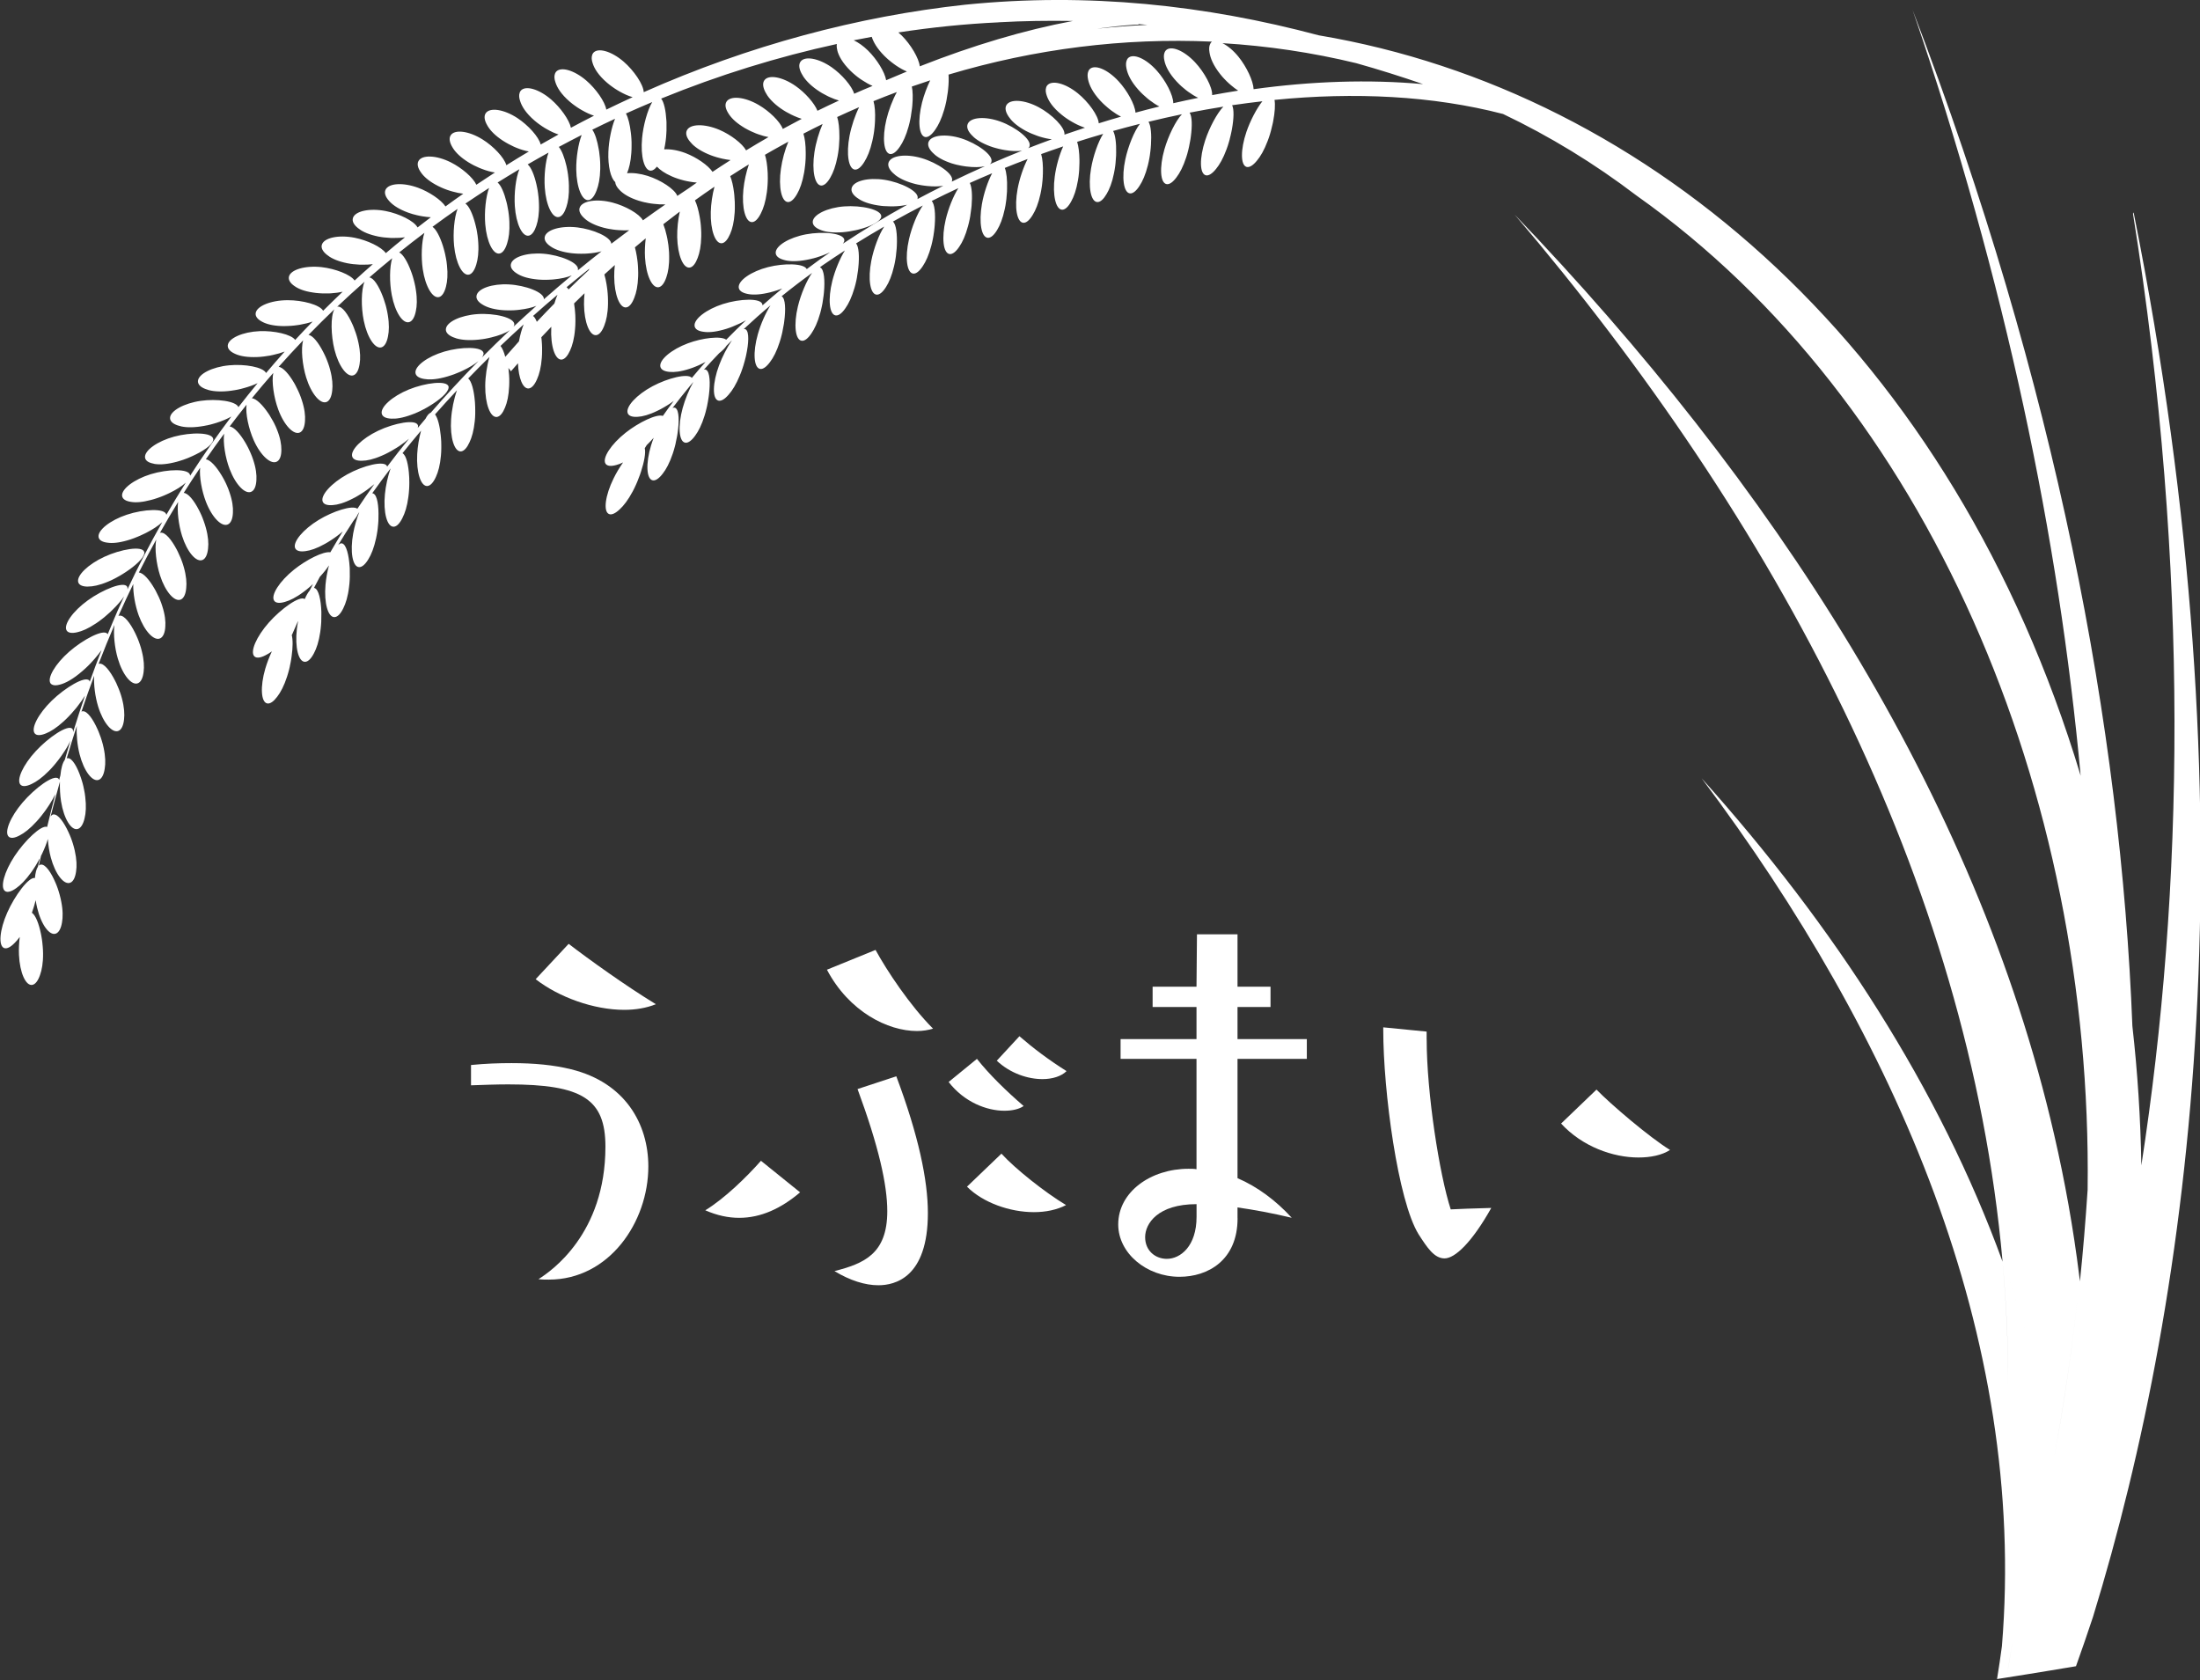 <?xml version="1.0" encoding="UTF-8"?><svg id="_レイヤー_2" xmlns="http://www.w3.org/2000/svg" viewBox="0 0 429.15 327.74"><rect x="0" y="0" width="429.15" height="327.74" fill="#333333" stroke="none"/><defs><style>.cls-1{fill:#fff;}</style></defs><g id="_レイヤー_1-2"><g><g><path class="cls-1" d="M164.67,40.26c-3.29,.25-6.04,1.59-6.13,2.98-.04,.65,.5,1.19,1.41,1.56,.81,.36,2.02,.6,3.74,.53,.21,0,.43-.02,.65-.03,.22-.02,.45-.04,.68-.07,.19-.02,.38-.05,.57-.08,.01,0,.02,0,.03,0,.44-.07,.87-.15,1.27-.24,.06-.01,.12-.03,.18-.04,.11-.03,.23-.05,.34-.08,2.18-.54,4.11-1.42,4.44-2.32,.03-.07,.06-.13,.06-.18,0,0,0-.02,0-.03,0,0,0,0,0-.01,.09-1.39-3.93-2.24-7.23-1.99Z"/><path class="cls-1" d="M87.53,75.45s-.01-.01-.02-.02c0,0,0,0,0-.01-.3-1.3-4.55-.75-7.77,.56-3.21,1.31-5.57,3.43-5.27,4.72,.14,.6,.83,.92,1.85,.96,.91,.06,2.18-.12,3.87-.74,.21-.08,.42-.16,.64-.24,.22-.09,.44-.18,.66-.28,.18-.08,.36-.17,.54-.25,.01,0,.02-.01,.03-.02,.42-.2,.82-.42,1.2-.63,.05-.03,.1-.06,.15-.09,.11-.06,.22-.13,.32-.19,2.02-1.21,3.69-2.64,3.77-3.57,.01-.07,.02-.13,0-.19Z"/><path class="cls-1" d="M17.16,114.41c.92,.01,2.19-.23,3.86-.93,.21-.09,.42-.18,.63-.27,.21-.1,.43-.21,.65-.32,.18-.09,.36-.19,.53-.28,.01,0,.02-.01,.03-.02,.41-.22,.81-.45,1.18-.69,.06-.04,.11-.07,.17-.11,.1-.06,.2-.13,.3-.19,1.98-1.3,3.6-2.81,3.64-3.73,.01-.07,.01-.13,0-.18,0,0-.01-.01-.02-.02,0,0,0,0,0-.01-.36-1.27-4.61-.52-7.78,.95-3.17,1.46-5.45,3.68-5.09,4.95,.17,.59,.88,.87,1.9,.86Z"/><path class="cls-1" d="M29.98,90.46c.88,.18,2.14,.17,3.86-.23,.21-.05,.43-.1,.65-.16,.22-.06,.45-.13,.67-.2,.19-.06,.37-.12,.56-.18,.01,0,.02,0,.03-.01,.43-.15,.85-.31,1.24-.48,.06-.03,.12-.05,.18-.08,.11-.05,.22-.09,.32-.14,2.11-.95,3.91-2.17,4.09-3.1,.02-.07,.03-.13,.03-.19,0,0-.01-.02-.01-.03,0,0,0,0,0-.01-.14-1.35-4.35-1.37-7.63-.48-3.28,.89-5.82,2.71-5.68,4.06,.07,.63,.71,1.04,1.69,1.21Z"/><path class="cls-1" d="M416.08,41.67c11.12,69.7,9.92,132.16,1.63,185.65-.15-9.1-.73-18.18-1.75-27.18-2.25-57.97-14.8-124.96-42.88-198.22,18.24,53.15,28.56,103.3,32.79,149.39C380.99,68.72,321.97,17.78,257.25,6.89,235.11,.99,212.24-1.51,188.25,.92c-20.79,2.25-42.18,7.94-62.68,17.06-.06-1.52-1.93-4.24-3.92-5.96-2.39-2.06-5.06-2.81-5.95-1.67,0,.01,0,.03-.02,.04,0,0,0,0,0,0-.07,.09-.13,.21-.17,.35-.15,.43-.11,.98,.1,1.59,.32,1.03,1.12,2.36,2.81,3.81,.16,.14,.33,.28,.5,.41,.14,.11,.28,.22,.43,.32,.01,0,.02,.01,.03,.02,.34,.25,.67,.47,1,.67,.05,.03,.1,.06,.15,.09,.09,.05,.18,.11,.27,.16,.91,.52,1.82,.93,2.61,1.14-1.72,.79-3.43,1.6-5.14,2.43-.26-1.56-2.02-4.05-3.89-5.66-2.39-2.06-5.06-2.81-5.95-1.67,0,.01,0,.03-.02,.04,0,0,0,0,0,0-.07,.09-.13,.21-.17,.35-.15,.43-.11,.98,.1,1.59,.32,1.03,1.12,2.36,2.81,3.81,.16,.14,.33,.28,.5,.41,.14,.11,.28,.22,.43,.32,.01,0,.02,.01,.03,.02,.34,.25,.67,.47,1,.67,.05,.03,.1,.06,.16,.09,.09,.05,.18,.11,.27,.16,.81,.46,1.61,.83,2.33,1.06-1.51,.76-3,1.55-4.5,2.35-.34-1.57-2.06-3.96-3.87-5.52-2.39-2.06-5.06-2.81-5.95-1.67,0,.01,0,.03-.02,.04,0,0,0,0,0,0-.07,.09-.13,.21-.17,.35-.15,.43-.11,.98,.1,1.59,.32,1.03,1.12,2.36,2.81,3.81,.16,.14,.33,.28,.5,.41,.14,.11,.28,.22,.43,.32,.01,0,.02,.01,.03,.02,.34,.25,.67,.47,1,.67,.05,.03,.1,.06,.15,.09,.09,.05,.19,.11,.28,.16,.79,.46,1.58,.82,2.29,1.04-1.16,.64-2.32,1.3-3.48,1.96-.36-1.49-2.45-3.79-4.56-5.17-2.63-1.72-5.4-2.13-6.18-.91-.36,.57-.23,1.38,.28,2.27,.43,.81,1.23,1.75,2.57,2.71,.17,.12,.34,.24,.51,.35,.18,.12,.36,.23,.55,.34,.16,.09,.31,.18,.46,.26,.01,0,.02,.01,.03,.02,.37,.2,.73,.38,1.08,.54,.05,.02,.1,.04,.16,.07,.1,.04,.2,.09,.3,.13,.87,.36,1.74,.62,2.49,.75-1.47,.87-2.93,1.76-4.39,2.68-.4-1.48-2.53-3.72-4.66-5.04-2.67-1.66-5.45-2.01-6.21-.78-.35,.57-.2,1.38,.32,2.26,.45,.8,1.26,1.71,2.62,2.64,.17,.12,.34,.23,.52,.34,.18,.11,.37,.22,.56,.33,.16,.09,.31,.17,.47,.25,.01,0,.02,.01,.03,.02,.37,.19,.74,.36,1.1,.51,.05,.02,.11,.04,.16,.06,.1,.04,.2,.08,.3,.12,.9,.35,1.79,.6,2.56,.71-1.21,.78-2.42,1.58-3.62,2.39-.64-1.41-2.85-3.3-4.98-4.37-2.81-1.41-5.65-1.52-6.32-.24-.31,.59-.1,1.38,.49,2.2,.51,.75,1.4,1.58,2.84,2.38,.18,.1,.36,.2,.55,.29,.19,.1,.39,.19,.59,.28,.17,.07,.33,.14,.49,.21,.01,0,.02,0,.03,.01,.39,.16,.77,.3,1.15,.41,.05,.02,.11,.03,.16,.05,.1,.03,.21,.07,.31,.09,.74,.21,1.47,.36,2.14,.44-1.17,.81-2.32,1.64-3.47,2.48-.86-1.29-3.15-2.83-5.31-3.63-2.96-1.1-5.83-.92-6.4,.41-.26,.62,.02,1.37,.68,2.11,.58,.68,1.55,1.41,3.07,2.05,.19,.08,.38,.16,.58,.23,.2,.07,.41,.14,.62,.21,.17,.06,.35,.11,.52,.16,.01,0,.02,0,.03,0,.41,.12,.81,.21,1.19,.29,.06,.01,.12,.02,.18,.03,.1,.02,.21,.04,.31,.06,.57,.1,1.14,.16,1.67,.19-.87,.66-1.73,1.32-2.59,1.99-.65-1.26-3.57-2.69-6.2-3.2-3.14-.62-6.01,0-6.41,1.37-.19,.64,.2,1.32,.97,1.94,.68,.57,1.75,1.13,3.37,1.52,.2,.05,.41,.1,.61,.14,.21,.04,.43,.08,.65,.11,.18,.03,.36,.05,.54,.07,.01,0,.02,0,.04,0,.43,.05,.84,.08,1.24,.1,.06,0,.13,0,.19,0,.11,0,.22,0,.32,0,.79,.01,1.55-.03,2.23-.13-1.26,1.01-2.51,2.04-3.74,3.09-.84-1.2-3.59-2.51-6.07-3-3.14-.62-6.01,0-6.41,1.37-.19,.64,.2,1.32,.97,1.94,.68,.57,1.75,1.13,3.37,1.52,.2,.05,.41,.1,.62,.14,.21,.04,.43,.08,.65,.11,.18,.03,.36,.05,.54,.07,.01,0,.02,0,.03,0,.43,.05,.84,.08,1.24,.1,.06,0,.12,0,.18,0,.11,0,.22,0,.33,0,.71,.01,1.4-.02,2.02-.1-1.2,1.05-2.39,2.11-3.56,3.19-.8-1.17-3.79-2.31-6.44-2.61-3.21-.35-6.06,.48-6.37,1.87-.14,.64,.29,1.29,1.11,1.84,.72,.51,1.84,.98,3.51,1.23,.21,.03,.42,.06,.63,.09,.22,.02,.44,.04,.66,.06,.19,.01,.37,.02,.55,.03,.01,0,.02,0,.04,0,.43,.01,.85,.01,1.26,0,.06,0,.12,0,.19,0,.11,0,.22,0,.33-.02,.78-.05,1.53-.15,2.2-.3-1.28,1.22-2.55,2.45-3.81,3.71-.64-1.17-4.02-2.07-6.91-2.06-3.27,0-6.07,1.15-6.25,2.54-.08,.65,.42,1.23,1.3,1.68,.78,.42,1.96,.75,3.66,.82,.21,0,.42,.01,.64,.01,.22,0,.45,0,.68-.02,.19,0,.37-.02,.56-.03,.01,0,.02,0,.04,0,.44-.03,.86-.08,1.27-.14,.07,0,.13-.02,.2-.03,.1-.02,.21-.03,.32-.05,.88-.15,1.73-.36,2.45-.62-1.15,1.18-2.29,2.38-3.41,3.59-.77-1.1-4.12-1.83-6.96-1.71-3.28,.14-6.06,1.38-6.19,2.77-.06,.65,.46,1.21,1.36,1.62,.8,.39,1.99,.67,3.7,.67,.21,0,.43,0,.65-.01,.22,0,.45-.02,.68-.04,.19-.02,.37-.03,.56-.06,.01,0,.03,0,.04,0,.44-.05,.86-.12,1.27-.19,.06-.01,.12-.02,.17-.04,.11-.02,.23-.04,.34-.07,.84-.18,1.64-.41,2.33-.67-1.23,1.37-2.44,2.77-3.63,4.18-.57-1.16-4.18-1.79-7.19-1.5-3.3,.31-6.03,1.69-6.1,3.08-.03,.64,.52,1.18,1.44,1.53,.82,.34,2.03,.56,3.75,.47,.21-.01,.43-.02,.65-.05,.22-.02,.45-.05,.68-.08,.19-.03,.38-.05,.56-.09,.01,0,.02,0,.04,0,.44-.07,.86-.16,1.27-.26,.06-.01,.12-.03,.18-.05,.11-.03,.23-.06,.34-.09,1.01-.27,1.96-.61,2.73-.98-1.27,1.54-2.51,3.1-3.74,4.68-.47-1.19-4.25-1.67-7.34-1.23-3.3,.47-5.99,1.97-6,3.35,0,.64,.57,1.14,1.51,1.45,.84,.3,2.07,.46,3.79,.28,.21-.02,.43-.05,.65-.08,.22-.03,.45-.07,.68-.11,.19-.03,.38-.07,.56-.11,.01,0,.02,0,.04,0,.44-.09,.86-.2,1.26-.32,.06-.02,.12-.04,.17-.05,.11-.03,.23-.07,.34-.1,1.12-.35,2.17-.79,2.96-1.25-2.8,3.72-5.48,7.56-8.04,11.54,0-.02,0-.04,0-.06,0,0-.01-.02-.01-.02,0,0,0,0,0-.01-.19-1.34-4.41-1.2-7.68-.2-3.27,1.01-5.76,2.91-5.58,4.25,.09,.62,.74,1.01,1.74,1.15,.89,.15,2.15,.09,3.87-.37,.21-.06,.43-.12,.65-.18,.22-.07,.45-.14,.67-.22,.19-.07,.37-.13,.55-.2,.01,0,.02,0,.04-.01,.43-.16,.84-.34,1.23-.52,.07-.03,.13-.06,.2-.09,.1-.05,.2-.09,.3-.14,1.28-.62,2.43-1.34,3.17-2.02-1.3,2.06-2.56,4.15-3.79,6.27,0,0,0,0,0,0,0,0,0,0,0-.01-.22-1.33-4.45-1.1-7.71-.01-3.26,1.08-5.72,3.04-5.51,4.36,.1,.62,.76,.99,1.77,1.1,.89,.13,2.16,.04,3.87-.46,.21-.06,.43-.13,.65-.2,.22-.07,.44-.15,.67-.24,.19-.07,.37-.14,.55-.22,.01,0,.02,0,.03-.01,.43-.17,.84-.36,1.23-.55,.06-.03,.11-.06,.17-.08,.11-.05,.22-.11,.33-.16,1.27-.65,2.42-1.4,3.15-2.09-2.41,4.24-4.68,8.61-6.79,13.12,.02-.12,.02-.23,0-.33,0-.07-.01-.13-.04-.17,0,0-.02,0-.02-.02,0,0,0,0,0-.01-.61-1.12-4.75,.56-7.66,2.66s-4.77,4.73-4.16,5.85c.28,.52,1.05,.62,2.08,.38,.93-.2,2.16-.71,3.71-1.76,.19-.13,.39-.26,.58-.4,.2-.14,.39-.29,.59-.45,.16-.13,.32-.25,.48-.38,.01,0,.02-.02,.03-.03,.37-.31,.72-.61,1.05-.92,.05-.05,.1-.1,.15-.15,.09-.08,.18-.17,.26-.25,.94-.91,1.76-1.85,2.3-2.66-.43,.93-.86,1.87-1.27,2.81-.66,1.52-1.3,3.05-1.93,4.59,0-.02-.01-.05-.02-.06,0,0-.02,0-.02-.01,0,0,0,0,0-.01-.73-1.03-4.74,1.08-7.47,3.47-2.73,2.39-4.36,5.17-3.63,6.2,0,0,.02,.01,.03,.02,0,0,0,0,0,0,.06,.08,.15,.15,.26,.2,.34,.19,.86,.18,1.49,.01,1.06-.26,2.56-1.02,4.48-2.7,.19-.16,.37-.33,.56-.5,.15-.14,.3-.29,.45-.43,.01-.01,.02-.02,.03-.03,.35-.34,.67-.68,.97-1.02,.04-.05,.09-.1,.13-.15,.08-.09,.17-.19,.25-.28,.47-.55,.91-1.1,1.28-1.62-.79,2.04-1.56,4.09-2.29,6.15,0-.01-.01-.02-.02-.04-.01-.07-.03-.12-.06-.16,0,0-.02,0-.02-.01,0,0,0,0,0-.01-.79-.97-4.71,1.39-7.33,3.94-2.61,2.55-4.09,5.4-3.3,6.38,.37,.45,1.16,.41,2.16,0,.91-.36,2.07-1.07,3.48-2.36,.18-.16,.35-.32,.52-.49,.18-.17,.35-.35,.53-.54,.15-.15,.29-.3,.43-.46,0,0,.02-.02,.03-.03,.33-.36,.64-.72,.92-1.07,.04-.05,.08-.1,.12-.15,.08-.1,.16-.2,.24-.31,.52-.67,.99-1.34,1.37-1.97-.81,2.36-1.58,4.73-2.32,7.12,0-.18,0-.34-.06-.47-.02-.06-.04-.12-.07-.16,0,0-.02,0-.02-.01,0,0,0,0,0-.01-.85-.91-4.66,1.68-7.15,4.38-2.49,2.7-3.81,5.62-2.96,6.53,.4,.42,1.19,.33,2.18-.15,.89-.41,2.03-1.2,3.37-2.56,.17-.17,.33-.34,.5-.52,.17-.18,.34-.37,.5-.57,.14-.16,.27-.32,.4-.48,0-.01,.02-.02,.02-.03,.31-.38,.6-.75,.86-1.12,.04-.06,.09-.12,.13-.18,.07-.1,.14-.19,.2-.29,.65-.93,1.2-1.85,1.57-2.67-.38,1.24-.74,2.49-1.1,3.74-.43,.55-.72,1.67-.85,3.02-.08,.3-.17,.6-.25,.9-.01-.05-.02-.09-.04-.13-.02-.06-.05-.12-.08-.15,0,0-.02,0-.03,0,0,0,0,0,0-.01-.9-.86-4.62,1.9-7,4.7-2.38,2.8-3.59,5.77-2.69,6.63,.42,.4,1.21,.27,2.18-.26,.88-.45,1.98-1.29,3.27-2.71,.16-.18,.32-.36,.48-.54,.16-.19,.32-.39,.48-.59,.13-.17,.26-.33,.38-.5,0-.01,.02-.02,.03-.03,.3-.39,.57-.78,.82-1.16,.04-.06,.08-.12,.12-.18,.07-.1,.14-.2,.2-.3,.44-.7,.84-1.39,1.15-2.03-.56,2.13-1.09,4.26-1.61,6.41-1.12-.47-4.37,2.68-6.35,5.68-2.03,3.08-2.86,6.15-1.84,6.84,.47,.32,1.26,.07,2.17-.59,.83-.58,1.83-1.56,2.95-3.13,.14-.2,.28-.4,.41-.6,.14-.21,.27-.42,.41-.64,.11-.18,.22-.36,.32-.54,0-.01,.01-.02,.02-.04,.17-.3,.33-.59,.48-.87-.12,.54-.24,1.09-.36,1.63-.31,.45-.5,1.25-.59,2.22-1.2-.27-3.94,3.45-5.4,6.75-1.49,3.37-1.76,6.46-.61,6.91,.54,.21,1.29-.2,2.08-1.02,.31-.3,.63-.68,.97-1.15-.14,1.16-.2,2.38-.15,3.5,.16,3.49,1.33,6.11,2.62,5.85,.6-.12,1.12-.85,1.49-1.93,.35-.97,.61-2.34,.59-4.17,0-.23,0-.46-.02-.69-.01-.24-.03-.48-.05-.72-.02-.2-.04-.39-.06-.59,0-.01,0-.02,0-.04-.05-.46-.11-.9-.19-1.31-.01-.06-.02-.12-.03-.18-.02-.12-.04-.24-.07-.35-.4-1.95-1.04-3.62-1.76-4.08,.13-.36,.25-.72,.35-1.06,.02-.06,.03-.11,.05-.17,.04-.13,.08-.25,.11-.38,.08-.29,.16-.57,.23-.85,.07,.5,.17,1,.28,1.47,.78,3.3,2.43,5.56,3.69,5.04,.58-.24,.98-1.04,1.16-2.15,.18-1,.2-2.36-.15-4.11-.04-.22-.09-.44-.14-.66-.05-.22-.11-.45-.17-.67-.05-.19-.11-.37-.16-.55,0-.01,0-.03-.01-.04-.13-.43-.27-.83-.42-1.21-.02-.06-.05-.11-.07-.17-.04-.1-.08-.21-.13-.31-.85-2.03-1.96-3.64-2.82-3.58-.06,0-.12,0-.17,.02,0,0-.02,.02-.02,.02,0,0,0,0-.01,0-.09,.04-.17,.1-.25,.17,.14-.64,.29-1.27,.43-1.91,.01-.03,.03-.05,.04-.08,.06-.11,.11-.23,.17-.34,.49-1.02,.88-2.02,1.12-2.87,.08,1.21,.28,2.48,.58,3.6,.87,3.26,2.59,5.46,3.83,4.91,.58-.26,.95-1.06,1.1-2.18,.16-1,.13-2.35-.26-4.08-.05-.22-.1-.43-.16-.65-.06-.22-.12-.44-.19-.67-.06-.18-.12-.36-.18-.54,0-.01,0-.03-.01-.04-.14-.42-.3-.82-.46-1.19-.02-.06-.05-.11-.08-.17-.04-.1-.09-.2-.13-.3-.91-1.99-2.06-3.56-2.92-3.48-.06,0-.12,0-.17,.02,0,0-.01,.02-.02,.02,0,0,0,0-.01,0-.14,.06-.27,.19-.38,.35,.58-2.27,1.19-4.53,1.82-6.78-.04,1.27,.03,2.63,.22,3.84,.54,3.39,2.02,5.8,3.3,5.37,.59-.2,1.04-.97,1.29-2.08,.25-.99,.35-2.36,.13-4.15-.03-.22-.06-.45-.09-.68-.04-.23-.08-.46-.13-.69-.04-.19-.08-.38-.12-.57,0-.01,0-.02,0-.03-.1-.44-.21-.86-.34-1.26-.02-.05-.03-.11-.05-.16-.04-.11-.07-.23-.11-.34-.7-2.11-1.68-3.82-2.53-3.84-.06-.01-.12-.01-.17,0,0,0-.02,.01-.02,.02,0,0,0,0-.01,0-.02,0-.04,.02-.05,.03,.63-2.12,1.29-4.23,1.97-6.33-.1,1.67,.1,3.78,.55,5.53,.84,3.28,2.53,5.5,3.78,4.96,.58-.25,.96-1.06,1.12-2.17,.17-1,.16-2.35-.22-4.09-.05-.22-.1-.43-.15-.65-.06-.22-.12-.45-.19-.67-.05-.19-.11-.37-.17-.54,0-.01,0-.03-.01-.04-.14-.42-.29-.82-.45-1.2-.02-.05-.05-.11-.07-.16-.05-.11-.09-.21-.14-.32-.89-2-2.02-3.59-2.88-3.52-.06,0-.12,0-.17,.02,0,0-.01,.02-.02,.02,0,0,0,0-.01,0-.02,0-.04,.03-.06,.04,.79-2.36,1.62-4.7,2.48-7.01-.11,1.73,.19,4.1,.78,6.01,.99,3.21,2.79,5.32,4.02,4.72,.57-.28,.92-1.1,1.03-2.21,.12-1,.05-2.34-.4-4.05-.06-.21-.11-.43-.18-.64-.07-.22-.14-.44-.22-.65-.06-.18-.13-.36-.2-.53,0-.01,0-.02-.01-.03-.16-.41-.33-.8-.5-1.17-.03-.05-.05-.1-.08-.16-.05-.1-.1-.21-.15-.3-.98-1.94-2.19-3.45-3.05-3.34-.06,0-.12,0-.17,.03,.98-2.56,2.01-5.09,3.09-7.59-.24,1.75,.03,4.44,.66,6.57,.95,3.23,2.73,5.37,3.97,4.78,.58-.27,.93-1.09,1.06-2.2,.13-1,.08-2.35-.36-4.06-.05-.21-.11-.43-.17-.64-.06-.22-.14-.44-.21-.66-.06-.18-.12-.36-.19-.53,0-.01,0-.03-.01-.04-.16-.42-.32-.81-.49-1.17-.03-.06-.05-.11-.08-.17-.05-.1-.09-.2-.14-.3-.96-1.96-2.15-3.49-3.01-3.39-.06,0-.12,0-.17,.03,0,0-.01,.02-.02,.02,0,0,0,0-.01,0-.02,.01-.04,.03-.06,.04,.11-.25,.22-.51,.33-.76,.83-1.86,1.69-3.69,2.57-5.5-.06,1.74,.35,4.16,1.05,6.09,1.14,3.13,3.04,5.14,4.26,4.48,.56-.31,.88-1.14,.94-2.25,.08-1-.05-2.33-.59-4-.07-.21-.13-.42-.21-.63-.08-.21-.16-.43-.25-.64-.07-.18-.15-.35-.22-.51,0-.01-.01-.02-.02-.04-.18-.4-.37-.78-.56-1.13-.03-.05-.06-.1-.08-.15-.06-.1-.11-.2-.17-.3-1.01-1.76-2.21-3.13-3.06-3.16,1.09-2.18,2.23-4.32,3.39-6.43-.34,1.71,0,4.71,.75,7.02,1.03,3.19,2.87,5.27,4.1,4.65,.57-.29,.91-1.11,1-2.22,.11-1,.02-2.34-.46-4.03-.06-.21-.12-.42-.19-.64-.07-.22-.15-.43-.23-.65-.07-.18-.14-.36-.21-.53,0-.01,0-.02-.01-.03-.17-.41-.34-.8-.52-1.16-.03-.06-.06-.12-.09-.18-.05-.09-.09-.19-.14-.28-1.01-1.92-2.25-3.41-3.11-3.29-.06,0-.12,0-.17,.03,1.15-2.04,2.33-4.05,3.55-6.03-.23,1.75,.09,4.46,.76,6.6,1.01,3.2,2.82,5.3,4.06,4.69,.57-.28,.91-1.1,1.02-2.21,.12-1,.04-2.34-.43-4.04-.06-.21-.12-.43-.19-.64-.07-.22-.14-.43-.22-.65-.06-.18-.13-.36-.2-.53,0-.01,0-.02-.01-.04-.16-.41-.33-.8-.51-1.16-.03-.05-.05-.1-.08-.16-.05-.1-.1-.21-.15-.3-.95-1.85-2.11-3.3-2.96-3.32,1.04-1.66,2.11-3.29,3.2-4.91-.17,1.74,.31,4.51,1.14,6.65,1.2,3.1,3.15,5.05,4.36,4.36,.56-.32,.86-1.15,.9-2.26,.06-1-.1-2.32-.67-3.97-.07-.21-.14-.41-.22-.62-.08-.21-.17-.42-.26-.63-.08-.17-.15-.34-.23-.51,0-.01-.01-.02-.02-.04-.19-.4-.38-.77-.58-1.11-.03-.05-.06-.1-.09-.15-.06-.1-.11-.2-.17-.29-1.01-1.67-2.18-2.98-3.04-3.08,1.17-1.69,2.35-3.35,3.57-4.99-.25,1.72,.21,4.64,1.06,6.88,1.18,3.11,3.11,5.08,4.32,4.4,.56-.31,.86-1.15,.91-2.25,.07-1-.08-2.32-.64-3.98-.07-.21-.14-.41-.22-.62-.08-.21-.17-.42-.26-.63-.07-.18-.15-.35-.23-.51,0-.01,0-.02-.01-.03-.18-.4-.38-.77-.57-1.12-.03-.05-.06-.1-.09-.16-.05-.09-.11-.19-.16-.28-1.01-1.7-2.19-3.03-3.04-3.11,1.08-1.43,2.18-2.85,3.3-4.25-.24,1.69,.4,4.7,1.41,6.96,1.35,3.01,3.4,4.85,4.58,4.1,.55-.34,.81-1.19,.8-2.29,.01-.99-.2-2.29-.85-3.9-.08-.2-.16-.4-.25-.6-.09-.2-.19-.41-.29-.61-.08-.17-.17-.33-.26-.49,0-.01-.01-.02-.02-.03-.21-.38-.42-.74-.63-1.08-.03-.05-.07-.1-.1-.15-.06-.09-.12-.19-.18-.27-1.08-1.59-2.31-2.82-3.17-2.9,1.36-1.67,2.75-3.32,4.17-4.93-.35,1.67,.1,4.78,.97,7.13,1.15,3.12,3.07,5.11,4.29,4.45,.56-.31,.87-1.14,.93-2.25,.07-1-.06-2.32-.61-3.99-.07-.21-.14-.42-.21-.62-.08-.21-.16-.42-.25-.64-.07-.18-.15-.35-.23-.52,0,0,0-.02-.01-.03-.18-.4-.37-.78-.56-1.13-.03-.06-.06-.11-.09-.17-.05-.09-.1-.19-.16-.28-1-1.72-2.17-3.06-3.02-3.14,1.56-1.76,3.16-3.48,4.77-5.17-.45,1.65-.15,4.84,.61,7.28,1,3.2,2.81,5.31,4.04,4.71,.57-.28,.92-1.1,1.03-2.21,.12-1,.05-2.34-.41-4.05-.06-.21-.12-.43-.18-.64-.07-.22-.14-.44-.22-.65-.06-.18-.13-.36-.2-.53,0-.01,0-.02-.01-.03-.16-.41-.33-.8-.51-1.16-.03-.05-.05-.11-.08-.16-.05-.1-.1-.21-.15-.3-.92-1.8-2.03-3.22-2.87-3.32,1.66-1.7,3.34-3.37,5.05-5-.77,1.36-.68,5.07,.02,7.88,.83,3.28,2.52,5.51,3.77,4.97,.58-.25,.96-1.05,1.13-2.17,.17-1,.16-2.35-.21-4.09-.05-.22-.09-.44-.15-.65-.06-.22-.12-.45-.18-.67-.05-.19-.11-.37-.17-.54,0-.01,0-.02-.01-.04-.14-.42-.29-.83-.44-1.2-.02-.06-.05-.11-.07-.17-.04-.1-.09-.21-.13-.31-.88-2.01-2.01-3.59-2.87-3.53-.05,0-.09,0-.14,.02,1.75-1.66,3.53-3.28,5.33-4.87-.66,1.55-.69,4.94-.15,7.58,.68,3.34,2.25,5.67,3.52,5.19,.59-.22,1-1.01,1.21-2.12,.21-1,.26-2.36-.03-4.13-.04-.22-.07-.44-.12-.67-.05-.23-.1-.45-.15-.68-.05-.19-.09-.37-.14-.56,0-.01,0-.03-.01-.04-.12-.43-.25-.84-.39-1.23-.02-.05-.04-.11-.06-.16-.04-.11-.08-.22-.12-.33-.76-2-1.78-3.62-2.62-3.69,1.47-1.28,2.96-2.52,4.46-3.75-.53,1.67-.55,4.76-.08,7.2,.64,3.36,2.19,5.7,3.46,5.24,.59-.21,1.01-1,1.23-2.11,.22-.99,.29-2.36,.01-4.13-.03-.22-.07-.44-.11-.67-.04-.23-.09-.46-.15-.69-.04-.19-.09-.37-.14-.56,0-.01,0-.03-.01-.04-.11-.44-.24-.85-.37-1.23-.02-.07-.05-.13-.07-.2-.04-.1-.07-.2-.11-.3-.66-1.79-1.52-3.27-2.29-3.64,1.62-1.3,3.26-2.58,4.91-3.82-.55,1.69-.67,4.68-.32,7.08,.5,3.4,1.95,5.83,3.23,5.43,.59-.19,1.04-.96,1.31-2.06,.26-.99,.38-2.36,.18-4.16-.02-.22-.05-.45-.08-.68-.03-.23-.07-.46-.12-.7-.04-.19-.08-.38-.12-.57,0-.01,0-.02,0-.04-.1-.44-.2-.86-.32-1.26-.02-.07-.04-.13-.06-.2-.03-.1-.06-.21-.09-.31-.56-1.75-1.31-3.23-2.03-3.71,1.61-1.19,3.24-2.36,4.89-3.5-.65,1.66-.92,4.7-.68,7.18,.34,3.45,1.66,5.97,2.94,5.64,.6-.16,1.08-.91,1.4-2,.3-.98,.49-2.35,.38-4.17-.01-.23-.03-.45-.05-.69-.02-.23-.05-.47-.08-.71-.03-.2-.06-.39-.09-.57,0-.01,0-.03,0-.04-.07-.45-.16-.88-.26-1.28-.02-.07-.03-.13-.05-.19-.03-.11-.05-.22-.08-.32-.48-1.84-1.18-3.4-1.9-3.88,1.53-1.04,3.07-2.05,4.62-3.05-.64,1.67-.95,4.65-.75,7.08,.28,3.46,1.56,6.02,2.85,5.7,.6-.15,1.09-.89,1.42-1.98,.32-.98,.52-2.35,.44-4.17,0-.23-.02-.46-.04-.69-.02-.23-.04-.47-.07-.71-.02-.2-.05-.39-.08-.58,0-.01,0-.02,0-.04-.07-.45-.15-.89-.24-1.29-.01-.06-.03-.11-.04-.17-.03-.12-.05-.24-.08-.35-.44-1.78-1.07-3.3-1.75-3.86,1.41-.88,2.82-1.74,4.25-2.59-.69,1.64-1.06,4.69-.89,7.19,.23,3.48,1.47,6.06,2.76,5.76,.6-.14,1.1-.87,1.45-1.96,.33-.97,.56-2.34,.5-4.17,0-.23-.02-.46-.03-.69-.02-.24-.04-.47-.06-.71-.02-.2-.04-.39-.07-.58,0-.01,0-.03,0-.04-.06-.46-.13-.89-.22-1.3-.01-.06-.03-.12-.04-.18-.02-.11-.05-.23-.07-.34-.41-1.81-1.04-3.36-1.71-3.92,1.35-.78,2.7-1.55,4.06-2.3-.6,1.7-.89,4.5-.73,6.81,.24,3.47,1.48,6.05,2.77,5.75,.6-.14,1.1-.87,1.45-1.97,.33-.98,.55-2.34,.49-4.18,0-.23-.02-.46-.03-.69-.02-.23-.04-.47-.06-.71-.02-.2-.05-.39-.07-.59,0-.01,0-.02,0-.04-.06-.46-.14-.89-.22-1.3-.01-.06-.03-.13-.04-.19-.02-.11-.05-.22-.07-.33-.37-1.59-.9-2.98-1.48-3.67,1.48-.8,2.96-1.57,4.46-2.33-.66,1.68-1.09,4.43-1.06,6.73,.05,3.51,1.14,6.18,2.43,5.97,.6-.1,1.14-.81,1.54-1.89,.38-.96,.67-2.32,.71-4.17,0-.23,0-.46,0-.7,0-.24-.01-.48-.02-.72,0-.2-.02-.4-.04-.59,0-.01,0-.03,0-.04-.04-.46-.09-.9-.15-1.32,0-.06-.02-.12-.03-.18-.02-.12-.04-.24-.06-.35-.27-1.61-.72-3.04-1.25-3.77,1.47-.73,2.95-1.44,4.44-2.13-.69,1.67-1.22,4.26-1.3,6.46-.11,2.8,.45,5.1,1.33,5.88,.03,.49,.33,1.03,.85,1.55,.61,.65,1.61,1.33,3.17,1.9,.19,.07,.39,.14,.59,.2,.2,.06,.42,.13,.63,.18,.18,.05,.35,.09,.52,.13,.01,0,.03,0,.04,0,.41,.1,.82,.17,1.21,.23,.06,0,.11,.02,.17,.02,.11,.01,.22,.03,.33,.04,.8,.1,1.59,.14,2.29,.11-1.47,1.02-2.94,2.06-4.39,3.11-.7-1.28-3.43-2.81-5.92-3.46-3.08-.81-5.95-.36-6.42,1-.22,.63,.13,1.34,.86,2.01,.64,.62,1.68,1.24,3.26,1.73,.2,.06,.4,.12,.6,.17,.21,.05,.42,.1,.64,.15,.18,.04,.36,.07,.53,.1,.01,0,.03,0,.04,0,.42,.08,.83,.13,1.22,.17,.06,0,.11,0,.17,.01,.11,0,.23,.02,.33,.03,.7,.05,1.38,.06,2.01,.02-1.17,.87-2.33,1.74-3.49,2.63-.09-1.33-3.58-2.82-6.61-3.18-3.2-.38-6.05,.44-6.37,1.83-.15,.64,.28,1.29,1.1,1.85,.72,.52,1.84,.99,3.49,1.26,.21,.03,.41,.06,.63,.09,.22,.03,.44,.05,.66,.06,.19,.01,.37,.02,.55,.03,.01,0,.03,0,.04,0,.43,.02,.85,.02,1.25,0,.06,0,.13,0,.19,0,.11,0,.22,0,.33-.02,1.04-.06,2.03-.21,2.84-.44-1.56,1.22-3.11,2.46-4.64,3.72,0-.02,.02-.05,.03-.07,0,0,0-.02,0-.03,0,0,0,0,0-.01,.28-1.39-3.51-2.88-6.74-3.14-3.23-.26-6.07,.66-6.34,2.05-.13,.65,.32,1.28,1.16,1.8,.74,.49,1.88,.92,3.55,1.12,.21,.03,.42,.05,.63,.07,.22,.02,.44,.03,.67,.04,.19,0,.37,.01,.56,.01,.01,0,.02,0,.04,0,.44,0,.86-.01,1.26-.04,.06,0,.12-.01,.18-.01,.11,0,.23-.02,.34-.03,1.35-.13,2.61-.4,3.49-.78-1.84,1.53-3.65,3.08-5.44,4.65,.1-1.37-3.64-2.72-6.82-2.89-3.24-.18-6.07,.8-6.32,2.19-.12,.65,.35,1.27,1.2,1.76,.75,.47,1.9,.87,3.58,1.04,.21,.02,.42,.04,.64,.05,.22,.01,.44,.02,.67,.02,.19,0,.37,0,.56,0,.01,0,.02,0,.04,0,.44,0,.86-.03,1.26-.07,.06,0,.12-.01,.17-.02,.11-.01,.23-.02,.34-.04,1.21-.14,2.36-.4,3.21-.75-1.5,1.34-2.99,2.7-4.46,4.07,.04-.06,.08-.13,.1-.19,.03-.07,.06-.13,.06-.18,0,0,0-.02,0-.03,0,0,0,0,0-.01,.1-1.39-3.91-2.28-7.21-2.05-3.29,.23-6.04,1.54-6.14,2.93-.05,.65,.49,1.19,1.4,1.57,.81,.36,2.01,.61,3.73,.56,.21,0,.43-.01,.65-.03,.22-.02,.45-.04,.68-.06,.19-.02,.37-.04,.56-.07,.01,0,.03,0,.04,0,.44-.06,.86-.14,1.27-.23,.06-.01,.11-.03,.17-.04,.12-.03,.23-.05,.35-.08,1.46-.35,2.81-.85,3.64-1.42-1.86,1.76-3.68,3.54-5.47,5.34,.17-.22,.27-.43,.31-.63,.02-.07,.03-.13,.03-.19,0,0-.01-.02-.01-.02,0,0,0,0,0-.01-.17-1.34-4.39-1.27-7.66-.31s-5.79,2.83-5.62,4.17c.08,.62,.73,1.02,1.72,1.17,.89,.16,2.15,.13,3.87-.31,.21-.05,.43-.11,.65-.18,.22-.07,.45-.14,.67-.21,.19-.06,.37-.13,.55-.19,.01,0,.03,0,.04-.01,.43-.16,.84-.33,1.23-.5,.06-.03,.12-.06,.19-.09,.1-.05,.21-.09,.31-.14,1.21-.57,2.31-1.23,3.06-1.86-3.23,3.28-6.33,6.64-9.3,10.06-.35,.12-.71,.55-1.03,1.19-.51,.59-1.01,1.19-1.51,1.79,.03-.11,.05-.2,.05-.3,.01-.07,.01-.13,0-.18,0,0-.01-.01-.02-.02,0,0,0,0,0-.01-.38-1.26-4.63-.44-7.79,1.07-3.16,1.51-5.41,3.76-5.03,5.02,.18,.59,.89,.85,1.92,.82,.92,0,2.19-.26,3.86-.99,.21-.09,.42-.18,.63-.28,.21-.1,.43-.21,.65-.33,.18-.09,.35-.19,.53-.29,.01,0,.02-.01,.04-.02,.41-.23,.8-.47,1.17-.7,.06-.04,.12-.08,.18-.12,.1-.06,.2-.13,.29-.19,.66-.45,1.28-.92,1.81-1.38-1.46,1.8-2.88,3.62-4.26,5.45,0-.01,0-.03,0-.04,0,0-.01-.01-.02-.02,0,0,0,0,0-.01-.45-1.22-4.69-.13-7.78,1.58-3.09,1.71-5.23,4.08-4.78,5.3,.21,.57,.95,.78,1.98,.69,.93-.06,2.19-.4,3.83-1.24,.2-.1,.41-.21,.62-.32,.21-.12,.42-.24,.63-.37,.18-.1,.34-.21,.51-.32,.01,0,.02-.02,.04-.02,.4-.26,.78-.51,1.14-.78,.05-.04,.1-.07,.14-.11,.1-.08,.21-.15,.31-.23,.3-.23,.6-.47,.88-.7-1.14,1.59-2.24,3.19-3.31,4.8-.98-.75-4.76,.48-7.56,2.19-3.04,1.85-5.08,4.31-4.58,5.5,.24,.55,.98,.73,2.02,.58,.93-.11,2.18-.51,3.8-1.42,.2-.11,.4-.23,.6-.35,.21-.12,.41-.26,.62-.39,.17-.11,.34-.23,.5-.34,.01,0,.02-.02,.04-.02,.39-.27,.76-.55,1.11-.83,.05-.04,.1-.08,.16-.13,.09-.08,.19-.15,.28-.23,.05-.04,.11-.09,.16-.13-.84,1.35-1.64,2.71-2.43,4.07-1.33-.24-4.66,1.44-7.08,3.38-2.82,2.26-4.56,4.97-3.89,6.04,.31,.5,1.09,.56,2.12,.25,.92-.25,2.14-.83,3.65-1.96,.19-.14,.38-.28,.56-.43,.19-.15,.38-.31,.57-.48,.16-.14,.31-.27,.46-.41,0,0,.02-.02,.03-.03,.07-.06,.14-.12,.2-.18-.22,.43-.44,.86-.66,1.29-.32,.38-.65,.95-.95,1.65-.97-.73-4.63,1.9-7.01,4.59-2.43,2.75-3.7,5.7-2.82,6.58,.41,.41,1.2,.3,2.18-.21,.37-.18,.79-.43,1.24-.76-.51,1.09-.96,2.27-1.29,3.39-1.02,3.5-.84,6.54,.39,6.77,.57,.11,1.27-.41,1.96-1.34,.63-.82,1.31-2.07,1.9-3.89,.07-.23,.15-.46,.21-.69,.07-.24,.13-.48,.2-.73,.05-.2,.1-.4,.14-.6,0-.01,0-.03,0-.04,.11-.47,.19-.93,.26-1.36,.01-.07,.02-.14,.03-.21,.02-.12,.04-.24,.05-.35,.24-1.69,.27-3.26,.01-4.18l.05,.03s.11-.26,.11-.26c.33-.77,.67-1.54,1.01-2.31,.03-.04,.06-.09,.08-.13-.1,.52-.18,1.05-.24,1.55-.4,3.56,.31,6.42,1.6,6.39,.6-.01,1.21-.65,1.74-1.68,.49-.91,.95-2.25,1.22-4.11,.04-.23,.07-.46,.09-.7,.03-.24,.05-.48,.07-.73,.02-.21,.03-.41,.04-.61,0-.01,0-.03,0-.04,.02-.47,.03-.93,.02-1.36,0-.06,0-.13,0-.19,0-.12,0-.24,0-.36-.08-2.32-.53-4.33-1.31-4.61-.04-.02-.08-.03-.12-.04,.37-.72,.75-1.43,1.13-2.14,.71-.77,1.33-1.54,1.79-2.24-.33,1.22-.57,2.55-.68,3.78-.31,3.55,.48,6.38,1.77,6.31,.6-.03,1.2-.68,1.7-1.72,.47-.93,.9-2.27,1.12-4.13,.03-.23,.05-.46,.08-.7,.02-.24,.04-.48,.05-.73,.01-.21,.02-.4,.02-.6,0-.01,0-.03,0-.04,.01-.47,0-.92-.01-1.35,0-.06,0-.13,0-.19,0-.12-.01-.24-.02-.35-.15-2.31-.65-4.3-1.43-4.55-.06-.03-.11-.04-.16-.04,0,0-.02,0-.03,.01,0,0,0,0-.01,0-.2,.01-.41,.14-.62,.35,.96-1.58,1.95-3.15,2.97-4.71,.4-.48,.71-.93,.87-1.31,.1-.14,.19-.29,.29-.43-.51,1.31-.94,2.8-1.19,4.18-.64,3.55-.13,6.49,1.14,6.56,.59,.03,1.24-.56,1.83-1.55,.55-.88,1.09-2.19,1.49-4.04,.05-.23,.1-.46,.14-.7,.04-.24,.08-.48,.12-.73,.03-.21,.06-.41,.08-.61,0-.01,0-.03,0-.04,.06-.47,.09-.93,.12-1.36,0-.07,0-.14,0-.21,0-.12,.01-.24,.01-.35,.08-2.35-.23-4.41-.98-4.75-.05-.03-.1-.06-.15-.06,0,0-.02,0-.03,0,0,0,0,0-.01,0-.02,0-.04,0-.05,0,1.16-1.63,2.36-3.25,3.59-4.86-.53,1.52-.95,3.37-1.11,5.04-.34,3.55,.42,6.39,1.71,6.34,.6-.02,1.2-.67,1.71-1.71,.48-.92,.92-2.26,1.16-4.12,.03-.23,.06-.46,.08-.7,.02-.24,.04-.49,.06-.73,.01-.2,.02-.4,.03-.6,0-.01,0-.03,0-.04,.02-.47,.02-.92,0-1.35,0-.07,0-.13,0-.2,0-.12,0-.24-.02-.35-.12-2.23-.57-4.16-1.3-4.54,1.18-1.48,2.39-2.95,3.63-4.41-.4,1.44-.68,3.11-.76,4.61-.19,3.54,.71,6.32,2,6.2,.6-.06,1.18-.73,1.65-1.78,.44-.94,.82-2.29,.98-4.15,.02-.23,.04-.46,.05-.7,.01-.24,.02-.48,.02-.73,0-.2,0-.4,0-.6,0-.01,0-.03,0-.04,0-.47-.02-.92-.06-1.34,0-.07-.01-.13-.02-.19-.01-.12-.02-.24-.03-.35-.18-1.79-.56-3.37-1.11-4.09,1.4-1.58,2.82-3.15,4.28-4.7-.59,1.62-1.03,3.79-1.15,5.68-.23,3.55,.64,6.34,1.93,6.24,.6-.05,1.18-.72,1.66-1.77,.45-.93,.84-2.28,1.03-4.14,.02-.23,.04-.46,.06-.7,.02-.24,.03-.48,.03-.73,0-.2,0-.4,0-.6,0-.01,0-.03,0-.04,0-.47-.01-.92-.04-1.35,0-.07-.01-.13-.01-.19,0-.12-.02-.24-.03-.35-.18-2.04-.63-3.82-1.29-4.36,1.36-1.41,2.74-2.81,4.15-4.19-.49,1.64-.82,3.79-.83,5.65-.03,3.53,1,6.23,2.29,6.05,.6-.09,1.15-.78,1.58-1.85,.4-.95,.72-2.31,.8-4.17,.01-.23,.02-.46,.02-.7,0-.24,0-.48,0-.72,0-.2-.01-.4-.03-.6,0-.01,0-.03,0-.04-.03-.47-.07-.91-.12-1.33,0-.05-.01-.1-.02-.15l.5,.65c.45-.52,.91-1.04,1.37-1.56,.1,2.92,.96,5.03,2.1,4.91,.6-.07,1.17-.75,1.62-1.81,.43-.94,.79-2.3,.93-4.16,.02-.23,.03-.46,.04-.7,0-.24,.01-.48,.01-.73,0-.2,0-.4,0-.6,0-.01,0-.03,0-.04-.01-.47-.04-.91-.08-1.34,0-.07-.01-.13-.02-.2-.01-.11-.02-.23-.04-.34,0-.02,0-.05,0-.07,.64-.69,1.3-1.37,1.95-2.05,0,.08-.01,.16-.02,.23-.17,3.54,.75,6.31,2.04,6.18,.6-.06,1.17-.74,1.64-1.79,.43-.94,.81-2.29,.96-4.15,.02-.23,.04-.46,.05-.7,.01-.24,.02-.48,.02-.73,0-.2,0-.4,0-.6,0-.01,0-.02,0-.04,0-.47-.03-.92-.07-1.34,0-.07-.01-.13-.02-.2-.01-.12-.02-.23-.03-.35-.04-.36-.09-.71-.14-1.05,.68-.67,1.36-1.33,2.04-1.99-.07,.74-.11,1.49-.1,2.19,.04,3.51,1.12,6.19,2.42,5.98,.6-.1,1.14-.81,1.54-1.88,.38-.96,.68-2.32,.72-4.17,0-.23,0-.46,0-.7,0-.24-.01-.48-.02-.72,0-.2-.02-.39-.04-.59,0-.01,0-.03,0-.04-.04-.46-.08-.9-.15-1.32,0-.06-.02-.12-.03-.19-.02-.11-.03-.23-.05-.34-.11-.67-.25-1.31-.42-1.88,.68-.62,1.36-1.23,2.04-1.84-.08,.77-.13,1.53-.12,2.26,.02,3.52,1.08,6.21,2.37,6,.6-.09,1.14-.8,1.55-1.88,.39-.96,.69-2.32,.75-4.17,0-.23,.01-.46,.01-.7,0-.24,0-.48-.02-.72,0-.2-.02-.4-.03-.6,0-.01,0-.02,0-.04-.03-.46-.08-.91-.14-1.33,0-.06-.02-.12-.03-.18-.02-.12-.03-.24-.05-.36-.1-.61-.22-1.2-.37-1.73,.7-.59,1.4-1.18,2.11-1.76-.15,1.23-.21,2.54-.14,3.73,.2,3.48,1.41,6.08,2.7,5.8,.6-.13,1.11-.86,1.47-1.95,.34-.97,.58-2.34,.54-4.17,0-.23-.01-.46-.02-.69-.01-.24-.03-.47-.06-.71-.02-.2-.04-.39-.06-.59,0-.01,0-.03,0-.04-.06-.46-.13-.89-.21-1.3-.01-.06-.02-.12-.04-.18-.02-.11-.05-.23-.07-.34-.18-.85-.42-1.65-.68-2.31,1.07-.84,2.14-1.66,3.22-2.47-.35,1.54-.54,3.37-.51,4.98,.07,3.51,1.17,6.17,2.47,5.94,.6-.1,1.13-.82,1.53-1.9,.37-.96,.66-2.33,.69-4.17,0-.23,0-.46,0-.7,0-.24-.01-.48-.03-.72-.01-.2-.03-.39-.04-.59,0-.01,0-.03,0-.04-.04-.46-.09-.9-.16-1.32,0-.06-.02-.12-.03-.17-.02-.12-.04-.24-.06-.36-.22-1.23-.53-2.35-.91-3.14,1.26-.91,2.53-1.79,3.81-2.66-.41,1.51-.68,3.32-.72,4.92-.1,3.53,.88,6.27,2.17,6.11,.6-.07,1.16-.76,1.61-1.82,.42-.95,.76-2.3,.88-4.16,.02-.23,.03-.46,.03-.7,0-.24,0-.48,0-.73,0-.2,0-.4-.01-.6,0-.01,0-.03,0-.04-.02-.47-.05-.91-.09-1.34,0-.06-.01-.12-.02-.18-.01-.12-.03-.24-.04-.36-.15-1.23-.41-2.35-.74-3.16,1.21-.78,2.42-1.55,3.64-2.29-.51,1.49-.91,3.29-1.07,4.91-.35,3.55,.41,6.4,1.7,6.35,.6-.02,1.2-.67,1.71-1.7,.48-.92,.92-2.26,1.17-4.12,.03-.23,.06-.47,.08-.7,.02-.24,.04-.48,.06-.73,.01-.21,.02-.41,.03-.61,0-.01,0-.02,0-.04,.02-.47,.02-.93,0-1.36,0-.06,0-.12,0-.18,0-.12,0-.24-.02-.36-.07-1.29-.24-2.48-.52-3.33,1.05-.61,2.1-1.21,3.16-1.79,.47-.26,.93-.51,1.4-.77-.65,1.55-1.2,3.53-1.45,5.31-.51,3.56,.12,6.45,1.4,6.47,.59,0,1.22-.61,1.78-1.63,.52-.9,1.01-2.22,1.34-4.08,.04-.23,.08-.46,.11-.7,.03-.24,.06-.49,.09-.73,.02-.21,.04-.4,.06-.6,0-.01,0-.03,0-.04,.04-.47,.06-.93,.06-1.36,0-.06,0-.13,0-.19,0-.12,0-.25,0-.36,0-1.44-.16-2.77-.45-3.65,1.24-.65,2.49-1.28,3.75-1.89-.7,1.57-1.32,3.66-1.6,5.52-.54,3.56,.06,6.46,1.34,6.49,.59,.01,1.23-.6,1.79-1.61,.52-.9,1.03-2.22,1.38-4.07,.04-.23,.08-.46,.12-.7,.04-.24,.07-.49,.1-.73,.02-.21,.04-.4,.06-.6,0-.01,0-.03,0-.04,.04-.47,.07-.93,.08-1.36,0-.07,0-.13,0-.2,0-.12,0-.24,0-.36,0-1.47-.14-2.81-.43-3.7,1.42-.66,2.85-1.3,4.28-1.92-.78,1.55-1.5,3.68-1.87,5.59-.68,3.55-.2,6.5,1.06,6.59,.59,.04,1.24-.54,1.84-1.53,.56-.88,1.12-2.18,1.54-4.03,.05-.23,.1-.46,.15-.7,.05-.24,.09-.48,.13-.73,.03-.21,.06-.41,.09-.61,0-.01,0-.03,0-.04,.06-.47,.11-.93,.13-1.37,0-.06,0-.13,.01-.19,0-.12,.02-.25,.02-.36,.07-1.51-.03-2.89-.3-3.79,1.51-.62,3.04-1.21,4.56-1.78-.83,1.51-1.61,3.55-2.05,5.4-.84,3.53-.51,6.53,.74,6.69,.58,.07,1.26-.48,1.9-1.44,.59-.85,1.21-2.13,1.71-3.97,.06-.23,.12-.46,.18-.7,.06-.24,.11-.48,.16-.73,.04-.21,.08-.41,.11-.61,0-.01,0-.02,0-.04,.08-.47,.15-.93,.2-1.37,0-.06,.01-.13,.02-.19,.01-.12,.03-.25,.04-.37,.13-1.46,.11-2.82-.09-3.74,1.19-.42,2.38-.82,3.58-1.21-.64,1.33-1.22,2.89-1.59,4.34-.89,3.53-.61,6.53,.64,6.72,.58,.08,1.26-.46,1.92-1.41,.6-.84,1.24-2.11,1.77-3.95,.07-.23,.13-.46,.19-.69,.06-.24,.12-.48,.17-.73,.04-.2,.08-.4,.12-.6,0-.01,0-.03,0-.04,.09-.47,.16-.93,.22-1.37,0-.06,.01-.13,.02-.19,.01-.12,.03-.25,.04-.37,.11-1.03,.14-2.01,.08-2.83,16.82-5.03,34.19-7.21,51.39-6.43-.04,.03-.08,.06-.12,.09,0,0-.01,.02-.02,.03,0,0,0,0,0,0-.08,.08-.15,.19-.21,.33-.21,.41-.25,.97-.14,1.62,.15,1.1,.73,2.57,2.14,4.33,.14,.17,.28,.34,.42,.5,.12,.14,.24,.27,.37,.4,0,0,.02,.02,.02,.02,.29,.31,.58,.59,.87,.85,.04,.04,.09,.08,.14,.12,.08,.07,.16,.14,.24,.21,.47,.4,.94,.76,1.4,1.06-1.69,.27-3.39,.55-5.08,.87,.09-1.53-1.53-4.49-3.35-6.42-2.18-2.32-4.73-3.34-5.7-2.28,0,0-.01,.02-.02,.03,0,0,0,0,0,0-.07,.08-.14,.2-.2,.34-.18,.42-.19,.98-.04,1.61,.22,1.07,.9,2.49,2.43,4.12,.15,.16,.3,.31,.46,.47,.13,.13,.26,.25,.39,.37,0,0,.02,.01,.02,.02,.31,.28,.62,.54,.93,.78,.05,.04,.1,.07,.15,.11,.08,.06,.17,.13,.25,.19,.66,.48,1.34,.9,1.96,1.19-1.62,.33-3.24,.68-4.86,1.05,0-1.58-1.5-4.44-3.21-6.35-2.12-2.38-4.64-3.46-5.63-2.43,0,0-.01,.02-.02,.03,0,0,0,0,0,0-.08,.08-.14,.19-.2,.34-.19,.42-.21,.97-.07,1.62,.2,1.08,.84,2.52,2.34,4.19,.14,.16,.29,.32,.45,.48,.13,.13,.26,.26,.39,.38,0,0,.02,.01,.02,.02,.31,.29,.61,.56,.91,.81,.05,.04,.09,.07,.14,.11,.08,.07,.17,.14,.25,.2,.65,.5,1.31,.93,1.92,1.24-1.56,.38-3.11,.78-4.66,1.2-.12-1.6-1.62-4.3-3.3-6.12-2.16-2.34-4.7-3.38-5.68-2.32,0,0-.01,.02-.02,.03,0,0,0,0,0,0-.07,.08-.14,.2-.2,.34-.18,.42-.19,.98-.05,1.61,.22,1.07,.88,2.5,2.4,4.14,.15,.16,.3,.31,.46,.47,.13,.13,.26,.25,.39,.37,0,0,.02,.02,.03,.02,.31,.29,.62,.55,.92,.79,.04,.04,.09,.07,.13,.1,.09,.07,.17,.13,.26,.2,.62,.46,1.25,.86,1.84,1.15-1.46,.42-2.91,.85-4.35,1.3-.08-1.51-2.03-4.19-4.08-5.85-2.45-1.99-5.14-2.66-6.01-1.5,0,.01,0,.03-.02,.04,0,0,0,0,0,0-.07,.09-.12,.21-.16,.36-.14,.43-.08,.98,.14,1.58,.34,1.02,1.18,2.32,2.91,3.71,.17,.13,.34,.27,.51,.4,.15,.11,.29,.21,.44,.31,0,0,.02,.01,.03,.02,.35,.24,.69,.45,1.02,.64,.05,.03,.1,.05,.15,.08,.09,.05,.19,.11,.28,.16,.72,.39,1.44,.7,2.1,.91-1.34,.44-2.67,.89-4,1.35,.18-1.38-2.46-3.98-5.03-5.35-2.78-1.48-5.59-1.66-6.3-.39-.33,.59-.13,1.38,.44,2.22,.5,.76,1.36,1.62,2.78,2.46,.18,.11,.36,.21,.54,.31,.19,.1,.38,.2,.58,.29,.16,.08,.32,.15,.49,.22,.01,0,.02,.01,.04,.02,.39,.17,.76,.31,1.13,.44,.06,.02,.11,.04,.17,.06,.1,.03,.2,.07,.3,.1,.84,.26,1.67,.45,2.4,.53-1.55,.56-3.09,1.14-4.62,1.74,.05-.04,.09-.08,.13-.12,.05-.05,.09-.1,.12-.16,0,0,0-.02,0-.03,0,0,0,0,0-.01,.56-1.33-2.67-3.79-5.64-4.87-2.97-1.08-5.84-.88-6.4,.45-.26,.62,.02,1.37,.7,2.1,.59,.68,1.56,1.4,3.09,2.03,.19,.08,.38,.16,.58,.23,.2,.07,.41,.14,.62,.21,.17,.06,.35,.1,.52,.15,.01,0,.02,0,.04,.01,.41,.11,.81,.21,1.19,.28,.06,.01,.12,.02,.18,.03,.11,.02,.21,.04,.32,.06,1.24,.21,2.45,.26,3.35,.12-2.12,.85-4.21,1.73-6.29,2.64,.07-.06,.14-.12,.19-.19,.05-.05,.09-.11,.11-.16,0,0,0-.02,0-.03,0,0,0,0,0-.01,.52-1.34-2.8-3.67-5.82-4.64-3.02-.96-5.89-.66-6.42,.68-.24,.62,.07,1.36,.77,2.07,.61,.65,1.61,1.34,3.16,1.91,.19,.07,.39,.14,.59,.21,.2,.07,.41,.13,.63,.18,.18,.05,.35,.09,.52,.13,.01,0,.02,0,.04,0,.41,.1,.82,.18,1.2,.23,.06,0,.13,.02,.19,.03,.1,.01,.21,.03,.31,.04,1.35,.17,2.65,.17,3.57-.05-2.18,.97-4.34,1.97-6.47,3.01,.02-.03,.04-.05,.05-.08,0,0,0-.02,0-.03,0,0,0,0,0-.01,.5-1.35-2.88-3.59-5.93-4.48-3.05-.89-5.92-.52-6.42,.83-.23,.63,.09,1.35,.81,2.04,.63,.64,1.64,1.29,3.21,1.83,.19,.07,.39,.13,.6,.19,.21,.06,.42,.12,.63,.17,.18,.04,.35,.08,.53,.12,.01,0,.03,0,.04,0,.42,.09,.82,.16,1.21,.2,.05,0,.11,.01,.16,.02,.11,.01,.23,.03,.34,.04,1.15,.12,2.26,.11,3.13-.04-1.7,.85-3.39,1.71-5.05,2.6,.02-.03,.04-.06,.04-.09,0,0,0-.02,0-.03,0,0,0,0,0-.01,.36-1.38-3.29-3.15-6.47-3.64s-6.04,.23-6.39,1.61c-.17,.64,.24,1.31,1.04,1.89,.7,.54,1.8,1.06,3.44,1.38,.2,.04,.41,.08,.62,.11,.21,.03,.43,.06,.66,.09,.19,.02,.37,.04,.55,.05,.01,0,.02,0,.04,0,.43,.03,.85,.05,1.25,.05,.05,0,.1,0,.16,0,.12,0,.24,0,.35,0,.99-.02,1.93-.13,2.72-.31-4.35,2.4-8.54,4.93-12.54,7.59,.12-.15,.21-.31,.25-.46,.03-.07,.04-.13,.04-.19,0,0,0-.02-.01-.03,0,0,0,0,0-.01-.04-1.37-4.19-1.75-7.49-1.13s-5.94,2.24-5.9,3.61c.02,.64,.62,1.11,1.58,1.37,.85,.26,2.1,.36,3.82,.1,.21-.03,.43-.07,.65-.11,.22-.04,.45-.09,.68-.14,.19-.04,.38-.09,.56-.14,.01,0,.02,0,.03,0,.44-.11,.86-.24,1.26-.38,.06-.02,.12-.04,.18-.06,.11-.04,.23-.08,.33-.12,.54-.19,1.05-.41,1.53-.63-.67,.46-1.35,.92-2.01,1.4-.85,.62-1.7,1.24-2.55,1.88-.55-1.14-4.45-1.18-7.54-.39-3.29,.84-5.85,2.61-5.73,3.97,.06,.63,.69,1.05,1.67,1.25,.87,.2,2.13,.21,3.86-.16,.21-.04,.43-.09,.65-.15,.22-.06,.45-.12,.68-.19,.19-.06,.37-.11,.55-.17,.01,0,.03,0,.04-.01,.36-.12,.71-.24,1.04-.37-1.3,1.07-2.59,2.17-3.86,3.3,0-.05,.01-.09,0-.13,0,0-.01-.02-.01-.02,0,0,0,0,0-.01-.2-1.33-4.43-1.15-7.69-.11-3.26,1.04-5.74,2.97-5.54,4.3,.09,.62,.75,1,1.75,1.12,.89,.14,2.16,.07,3.87-.41,.21-.06,.43-.12,.65-.19,.22-.07,.44-.15,.67-.23,.19-.07,.37-.14,.54-.21,.01,0,.03-.01,.04-.02,.43-.17,.84-.35,1.22-.53,.06-.03,.11-.06,.17-.08,.11-.05,.22-.11,.32-.16,.27-.14,.54-.28,.8-.42-1.31,1.23-2.59,2.5-3.86,3.79-1.04-.78-4.64-.35-7.46,.7-3.23,1.2-5.65,3.24-5.39,4.55,.12,.61,.8,.95,1.81,1.03,.9,.09,2.17-.04,3.88-.6,.21-.07,.43-.14,.64-.22,.22-.08,.44-.17,.66-.26,.19-.08,.36-.15,.54-.23,.01,0,.02-.01,.04-.02,.42-.19,.83-.39,1.21-.59,0,0,.02,0,.03-.01-.9,1.01-1.79,2.05-2.66,3.1-.77-.96-4.73,.05-7.68,1.63-3.11,1.66-5.27,4.01-4.84,5.24,.2,.57,.93,.8,1.97,.72,.92-.05,2.19-.37,3.84-1.18,.2-.1,.41-.2,.62-.31,.21-.11,.42-.23,.64-.36,.18-.1,.35-.21,.52-.31,.01,0,.02-.01,.04-.02,.4-.25,.79-.5,1.14-.76,.05-.04,.11-.08,.16-.12,.02-.01,.03-.02,.05-.03-.72,.96-1.43,1.93-2.12,2.92-1.18-.45-4.73,1.27-7.27,3.28-2.83,2.24-4.59,4.94-3.92,6.02,.31,.5,1.09,.56,2.11,.27,.39-.1,.83-.26,1.32-.5-.69,.99-1.35,2.08-1.86,3.14-1.63,3.31-2.03,6.41-.9,6.92,.52,.24,1.28-.13,2.11-.92,.76-.69,1.63-1.8,2.54-3.51,.11-.21,.22-.43,.33-.65,.11-.22,.22-.45,.32-.69,.09-.2,.17-.39,.25-.58,0-.01,0-.02,.01-.03,.19-.45,.36-.89,.51-1.32,.02-.06,.04-.13,.06-.19,.04-.12,.08-.24,.12-.35,.62-1.89,.96-3.68,.74-4.59,.13-.2,.26-.41,.38-.61,.12-.12,.24-.24,.36-.36,.05-.05,.09-.09,.14-.14,.09-.09,.18-.18,.26-.27,.21-.22,.41-.44,.6-.66-.19,.51-.37,1.02-.52,1.51-1.05,3.5-.91,6.54,.32,6.79,.57,.12,1.27-.39,1.97-1.31,.64-.81,1.33-2.06,1.94-3.87,.08-.23,.15-.45,.22-.69,.07-.24,.14-.48,.2-.72,.05-.2,.1-.4,.15-.6,0-.01,0-.03,0-.04,.11-.47,.2-.93,.28-1.36,.01-.06,.02-.11,.03-.17,.02-.13,.04-.26,.06-.39,.36-2.36,.31-4.49-.38-4.94-.05-.04-.09-.07-.14-.08,0,0-.02,0-.03,0,0,0,0,0-.01,0-.13-.03-.27,0-.42,.07,1.05-1.39,2.13-2.76,3.23-4.09,0,0,.02-.02,.02-.03,.27-.33,.55-.64,.82-.97-.83,1.46-1.61,3.36-2.09,5.1-.96,3.51-.74,6.54,.5,6.75,.57,.1,1.27-.43,1.94-1.37,.62-.83,1.28-2.09,1.84-3.92,.07-.23,.14-.46,.2-.69,.07-.24,.13-.48,.18-.73,.05-.21,.09-.41,.14-.6,0-.01,0-.02,0-.04,.1-.47,.18-.93,.24-1.37,0-.07,.02-.13,.03-.2,.02-.12,.03-.24,.05-.36,.3-2.36,.19-4.48-.51-4.91-.05-.04-.1-.07-.15-.08,0,0-.02,0-.03,0,0,0,0,0-.01,0-.09-.02-.18,0-.28,.03,.97-1.09,1.96-2.15,2.97-3.2,.66-.52,1.17-1.02,1.44-1.47,.36-.36,.71-.71,1.07-1.07-.94,1.38-1.89,3.2-2.52,4.9-1.28,3.44-1.34,6.52-.15,6.87,.55,.16,1.28-.29,2.03-1.17,.69-.77,1.45-1.97,2.18-3.75,.09-.22,.18-.45,.27-.68,.09-.23,.17-.47,.25-.71,.07-.2,.13-.4,.19-.59,0-.01,0-.03,.01-.04,.14-.47,.27-.92,.37-1.35,.02-.07,.03-.13,.05-.2,.03-.12,.06-.24,.08-.35,.51-2.35,.61-4.5-.03-5.01-.04-.05-.09-.08-.14-.09,0,0-.02,0-.03,0,0,0,0,0-.01,0-.08-.02-.16-.03-.25-.01,1.7-1.59,3.44-3.14,5.21-4.62-.95,1.49-1.91,3.66-2.46,5.62-1,3.51-.8,6.54,.43,6.77,.57,.11,1.27-.42,1.95-1.35,.63-.82,1.3-2.08,1.88-3.9,.07-.23,.14-.46,.21-.69,.07-.24,.13-.48,.19-.73,.05-.2,.1-.4,.14-.6,0-.01,0-.03,0-.04,.1-.47,.19-.93,.26-1.36,0-.06,.02-.12,.03-.18,.02-.12,.04-.25,.05-.37,.32-2.36,.24-4.48-.46-4.92-.02-.01-.03-.02-.05-.03,1.95-1.58,3.94-3.1,5.95-4.55-1.06,1.47-2.2,4.17-2.77,6.54-.85,3.53-.52,6.53,.74,6.69,.58,.08,1.26-.48,1.9-1.44,.59-.85,1.21-2.13,1.72-3.97,.06-.23,.12-.46,.18-.7,.06-.24,.11-.48,.16-.73,.04-.21,.08-.41,.12-.61,0-.01,0-.02,0-.03,.08-.47,.15-.93,.2-1.37,0-.06,.01-.12,.02-.19,.01-.12,.03-.25,.04-.37,.22-2.36,.04-4.46-.68-4.86-.04-.03-.08-.05-.11-.06,.17-.12,.34-.25,.51-.37,1.42-.99,2.89-1.95,4.37-2.91-.96,1.52-1.93,3.87-2.46,5.96-.88,3.53-.59,6.53,.66,6.71,.58,.08,1.26-.46,1.91-1.42,.6-.84,1.23-2.12,1.76-3.95,.07-.23,.13-.46,.19-.69,.06-.24,.12-.48,.17-.73,.04-.2,.08-.4,.12-.6,0-.01,0-.03,0-.04,.09-.47,.16-.93,.21-1.36,0-.07,.01-.14,.02-.2,.01-.12,.03-.24,.04-.35,.22-2.13,.11-4.06-.44-4.71,1.79-1.12,3.63-2.21,5.49-3.28-1.01,1.5-2.05,4.27-2.52,6.68-.69,3.55-.23,6.5,1.04,6.6,.59,.04,1.24-.54,1.85-1.53,.56-.87,1.12-2.18,1.55-4.03,.05-.23,.1-.46,.15-.7,.05-.24,.09-.48,.13-.73,.03-.21,.06-.41,.09-.61,0-.01,0-.03,0-.04,.06-.47,.11-.93,.14-1.37,0-.07,0-.14,.01-.21,0-.12,.02-.24,.02-.35,.1-2.2-.13-4.15-.76-4.69,1.91-1.07,3.86-2.11,5.83-3.13-1.05,1.47-2.17,4.22-2.71,6.62-.8,3.54-.42,6.52,.83,6.66,.58,.07,1.25-.5,1.88-1.47,.58-.86,1.18-2.14,1.66-3.99,.06-.23,.12-.46,.17-.7,.05-.24,.1-.48,.15-.73,.04-.21,.07-.41,.11-.6,0-.01,0-.03,0-.04,.08-.47,.14-.93,.18-1.37,0-.06,.01-.13,.02-.19,.01-.12,.02-.25,.03-.36,.17-2.17,0-4.11-.59-4.71,1.71-.86,3.44-1.7,5.2-2.51-.98,1.53-1.97,4-2.48,6.18-.82,3.53-.48,6.52,.78,6.68,.58,.07,1.26-.49,1.89-1.45,.59-.85,1.2-2.14,1.69-3.98,.06-.23,.12-.46,.18-.7,.06-.24,.11-.48,.16-.73,.04-.21,.08-.41,.11-.61,0-.01,0-.02,0-.04,.08-.48,.14-.93,.19-1.37,0-.06,.01-.12,.02-.18,.01-.13,.03-.25,.04-.37,.16-1.91,.07-3.64-.35-4.44,1.44-.65,2.9-1.28,4.36-1.89-.85,1.59-1.64,3.95-2,6.04-.62,3.55-.1,6.49,1.17,6.55,.59,.03,1.24-.57,1.82-1.56,.54-.88,1.08-2.19,1.47-4.05,.05-.23,.1-.46,.14-.7,.04-.24,.08-.49,.11-.73,.03-.21,.05-.41,.08-.61,0-.01,0-.02,0-.04,.05-.47,.09-.93,.11-1.37,0-.06,0-.13,0-.19,0-.12,.01-.24,.01-.36,.05-1.64-.09-3.15-.44-4.02,1.47-.6,2.96-1.17,4.45-1.74-.82,1.58-1.59,3.85-1.96,5.87-.65,3.55-.14,6.49,1.13,6.57,.59,.04,1.24-.56,1.83-1.55,.55-.88,1.1-2.19,1.5-4.04,.05-.23,.1-.46,.14-.7,.04-.24,.08-.49,.12-.73,.03-.2,.06-.4,.08-.6,0-.01,0-.03,0-.04,.06-.47,.1-.93,.12-1.36,0-.07,0-.14,0-.2,0-.12,.01-.24,.02-.35,.05-1.53-.06-2.93-.34-3.83,1.43-.52,2.86-1.01,4.3-1.5-.74,1.61-1.39,3.9-1.65,5.91-.47,3.56,.19,6.44,1.47,6.44,.59,0,1.22-.63,1.76-1.65,.51-.91,.99-2.23,1.3-4.09,.04-.23,.08-.47,.11-.7,.03-.24,.06-.49,.08-.73,.02-.21,.04-.41,.05-.6,0-.01,0-.03,0-.04,.03-.47,.05-.93,.05-1.36,0-.07,0-.14,0-.22,0-.11,0-.23,0-.34-.02-1.37-.17-2.64-.45-3.51,1.68-.54,3.38-1.06,5.08-1.55-.98,1.52-1.96,4.34-2.37,6.77-.6,3.55-.05,6.48,1.23,6.53,.59,.03,1.23-.58,1.81-1.58,.54-.89,1.07-2.2,1.44-4.06,.05-.23,.09-.46,.13-.7,.04-.24,.08-.49,.11-.73,.03-.21,.05-.41,.07-.61,0-.01,0-.02,0-.04,.05-.47,.08-.93,.1-1.36,0-.06,0-.13,0-.19,0-.12,0-.25,.01-.36,.04-1.81-.15-3.44-.59-4.24,1.74-.49,3.48-.95,5.23-1.39-1.1,1.39-2.3,4.36-2.85,6.93-.76,3.54-.35,6.51,.91,6.64,.58,.06,1.25-.51,1.87-1.49,.57-.86,1.16-2.16,1.62-4,.06-.23,.11-.46,.16-.7,.05-.24,.1-.48,.14-.73,.04-.21,.07-.41,.1-.61,0-.01,0-.02,0-.04,.07-.47,.13-.93,.16-1.37,0-.06,0-.12,.01-.18,0-.12,.02-.25,.03-.37,.13-1.96-.01-3.73-.48-4.48,2.17-.53,4.35-1.02,6.52-1.47-1.21,1.25-2.67,4.24-3.42,6.86-1,3.51-.82,6.54,.42,6.77,.57,.11,1.27-.41,1.95-1.34,.63-.82,1.3-2.08,1.89-3.9,.07-.23,.14-.46,.21-.69,.07-.24,.13-.48,.19-.73,.05-.2,.1-.4,.14-.6,0-.02,0-.03,.01-.05,.1-.47,.19-.93,.26-1.36,.01-.07,.02-.13,.03-.2,.02-.12,.04-.24,.05-.36,.29-2.09,.26-3.99-.23-4.71,2.19-.43,4.39-.82,6.58-1.17-1.23,1.28-2.72,4.07-3.54,6.56-1.15,3.48-1.1,6.53,.12,6.83,.56,.14,1.28-.35,2-1.25,.66-.8,1.38-2.02,2.04-3.82,.08-.22,.16-.45,.24-.68,.08-.23,.15-.48,.22-.72,.06-.2,.12-.4,.17-.6,0-.01,0-.02,0-.04,.13-.47,.23-.92,.32-1.36,.01-.07,.02-.13,.04-.2,.02-.12,.05-.24,.07-.36,.36-2,.43-3.83,.03-4.64,1.97-.29,3.94-.54,5.9-.77-1.13,1.42-2.37,3.81-3.11,5.97-1.18,3.47-1.16,6.53,.05,6.84,.56,.14,1.28-.34,2-1.23,.67-.79,1.4-2.01,2.08-3.81,.09-.22,.17-.45,.25-.68,.08-.23,.16-.47,.23-.72,.06-.2,.12-.4,.17-.6,0-.01,0-.03,.01-.04,.13-.47,.24-.92,.33-1.36,.01-.06,.02-.12,.04-.18,.02-.12,.05-.25,.07-.37,.31-1.62,.42-3.14,.25-4.09,15.58-1.55,30.83-.82,44.58,2.75,9.04,4.31,17.76,9.61,26.03,15.91,56.78,40.18,89,116.15,88,193.93-.4,6.06-.89,12.02-1.5,17.87-.05-.34-.09-.69-.13-1.04-1.15-9.26-2.79-18.46-4.9-27.58-15.28-66.49-55.33-127.43-105.24-179.47,50.82,59.69,88.56,129.8,95.18,204.25,2,5.49,3.78,11.03,5.33,16.62-1.55-5.59-3.33-11.13-5.33-16.62,.74,8.16,1.12,16.36,1.09,24.58,.02-8.21-.36-16.41-1.09-24.58-12.31-33.83-32.92-65.55-58.7-94.29,37.91,50.54,63.54,108.99,58.57,169.3-.29,2.13-.6,4.27-.95,6.4,.27-.04,.55-.08,.82-.13,.34-.05,.69-.11,1.03-.16,.41-2.31,.79-4.65,1.17-7.02,0,0,0,0,0,0-.37,2.37-.76,4.71-1.17,7.02,.5-.08,1-.16,1.5-.24,.06,0,.13-.02,.2-.03,.73-.12,1.46-.23,2.19-.35,.36-1.49,.69-2.98,1.03-4.48,0,0,0,0,0,0-.34,1.49-.68,2.99-1.03,4.48,1.58-.25,3.15-.51,4.73-.77,.92-.15,1.84-.3,2.76-.46,.27-.04,.54-.09,.81-.13,.45-.08,.91-.15,1.36-.23,1.12-3.14,2.23-6.33,3.31-9.6,19.56-63.66,31.6-155.99,7.93-273.98ZM64.72,108.13s0,0,0,0c0,0,0,0,0,0,0,0,0,0,0,.01ZM132.12,38.2c-.53-1.34-3.26-3.09-5.78-3.89-1.46-.46-2.88-.63-4.02-.52,.39-.93,.71-2.22,.83-3.94,.02-.23,.03-.46,.04-.7,0-.24,.01-.48,.01-.73,0-.2,0-.4,0-.6,0-.01,0-.02,0-.04-.01-.47-.04-.92-.08-1.34,0-.06-.01-.12-.02-.18-.01-.12-.02-.25-.04-.36-.18-1.56-.51-2.96-.96-3.76,1.7-.77,3.41-1.51,5.13-2.23-.92,1.54-1.75,4.52-1.98,7.05-.33,3.55,.44,6.39,1.73,6.33,.39-.02,.79-.3,1.16-.79,.59,.63,1.52,1.3,2.9,1.9,.19,.08,.38,.16,.58,.24,.2,.08,.41,.15,.62,.22,.17,.06,.34,.11,.51,.16,.01,0,.02,0,.04,.01,.41,.12,.8,.22,1.19,.3,.06,.01,.12,.02,.17,.03,.11,.02,.21,.04,.32,.06,.5,.09,.99,.16,1.46,.19-.47,.33-.94,.66-1.41,1-.8,.53-1.6,1.06-2.39,1.6Zm40.36-27.33c.15,.15,.31,.3,.47,.45,.13,.12,.27,.24,.4,.36,0,0,.02,.02,.03,.02,.32,.27,.64,.53,.95,.75,.04,.03,.08,.06,.12,.09,.09,.07,.19,.13,.28,.2,.74,.51,1.5,.93,2.18,1.21-1.35,.55-2.7,1.12-4.05,1.7-.26-1.6-1.83-4.11-3.54-5.79-.92-.9-1.89-1.58-2.79-2,1.17-.23,2.35-.46,3.52-.67,.32,1.01,1.03,2.27,2.43,3.68Zm-9.16-1.07c.26,1.06,.99,2.44,2.58,4.01,.15,.15,.31,.3,.48,.45,.14,.12,.27,.24,.41,.35,0,0,.02,.01,.02,.02,.32,.27,.64,.52,.96,.74,.05,.03,.09,.06,.14,.09,.09,.06,.18,.13,.27,.18,.69,.46,1.39,.85,2.03,1.12-1.2,.49-2.4,1-3.59,1.53-.44-1.51-2.38-3.75-4.35-5.14-2.58-1.81-5.32-2.3-6.13-1.1-.38,.56-.26,1.38,.21,2.28,.41,.82,1.18,1.79,2.48,2.8,.16,.13,.33,.25,.5,.37,.17,.12,.36,.24,.54,.36,.15,.1,.3,.19,.45,.28,.01,0,.02,.01,.03,.02,.36,.21,.72,.4,1.07,.57,.05,.03,.11,.05,.16,.08,.1,.04,.19,.09,.28,.13,.62,.28,1.23,.51,1.8,.67-1.41,.65-2.81,1.31-4.2,2-.59-1.49-2.4-3.53-4.24-4.82-2.58-1.81-5.32-2.31-6.13-1.11-.38,.56-.26,1.38,.21,2.29,.41,.82,1.18,1.79,2.48,2.8,.16,.13,.33,.25,.5,.37,.17,.12,.36,.24,.54,.36,.15,.1,.3,.19,.46,.28,0,0,.02,.01,.03,.02,.36,.21,.72,.4,1.07,.57,.05,.03,.1,.05,.16,.07,.1,.05,.19,.09,.29,.14,.53,.24,1.05,.44,1.56,.6-1.23,.64-2.46,1.3-3.69,1.97-.55-1.46-2.66-3.5-4.74-4.7-2.72-1.58-5.52-1.84-6.26-.59-.34,.58-.17,1.38,.38,2.24,.47,.78,1.31,1.67,2.7,2.56,.17,.11,.35,.22,.53,.33,.18,.11,.37,.21,.57,.31,.16,.08,.32,.16,.48,.24,.01,0,.02,.01,.03,.02,.38,.18,.75,.34,1.11,.48,.06,.02,.11,.04,.17,.06,.1,.04,.2,.08,.3,.11,.67,.24,1.33,.42,1.94,.53-1.46,.84-2.92,1.7-4.37,2.59-.75-1.35-3.02-3.07-5.19-4-2.9-1.24-5.75-1.2-6.37,.11-.29,.61-.04,1.38,.59,2.15,.55,.71,1.48,1.49,2.97,2.21,.18,.09,.37,.18,.57,.26,.2,.08,.4,.16,.6,.24,.17,.06,.34,.12,.5,.18,.01,0,.03,0,.04,.01,.4,.14,.79,.25,1.17,.34,.05,.01,.11,.02,.16,.04,.11,.03,.22,.05,.33,.08,.55,.12,1.09,.21,1.6,.27-1.18,.75-2.35,1.52-3.52,2.3-.86-1.29-3.13-2.84-5.27-3.66-1.51-.57-2.99-.81-4.16-.73,.11-.5,.21-1.05,.29-1.66,.03-.23,.06-.46,.08-.7,.02-.24,.04-.49,.05-.73,.01-.2,.02-.4,.03-.6,0-.01,0-.03,0-.04,.01-.47,.01-.92,0-1.35,0-.07,0-.14,0-.2,0-.11,0-.23-.02-.34-.11-1.91-.46-3.6-1.02-4.28,11.27-4.6,22.77-8.15,34.27-10.65-.06,.36-.02,.78,.1,1.25Zm58.76-5.1c.58,.05,1.15,.1,1.73,.15-3.27,.15-6.55,.4-9.82,.75,2.43-.34,4.81-.6,7.14-.77l.95-.03s0-.09,0-.09Zm-27.27-.35c4.82-.27,9.65-.34,14.47-.26-9.5,1.78-19.57,4.79-29.86,8.85-.17-1.59-1.75-4.23-3.49-5.98-.23-.23-.46-.43-.69-.63,6.57-1.01,13.11-1.67,19.56-1.97ZM98.56,69.61c-.25-.95-.57-1.71-.93-2.13,1.48-1.42,2.99-2.82,4.52-4.2-.37,.91-.69,2.08-.92,3.31-.89,1-1.78,2-2.67,3.02Zm6.16-6.83c-.22-.55-.46-.96-.74-1.15,1.57-1.4,3.16-2.78,4.77-4.14-.22,.5-.42,1.08-.61,1.72-1.15,1.17-2.29,2.35-3.42,3.56Zm6.19-6.32c-.12-.19-.25-.35-.39-.44,1.47-1.22,2.95-2.42,4.45-3.61-.04,.09-.09,.19-.13,.29-1.32,1.23-2.63,2.48-3.93,3.76ZM244.54,17.4c-.07-1.63-1.38-4.38-2.92-6.29-1.02-1.27-2.16-2.2-3.16-2.69,8.78,.53,17.51,1.82,26.09,3.9,4.38,1.23,8.73,2.6,13.05,4.09-10.64-.96-21.8-.57-33.07,.99Zm156.1,267.22c1.92-10.39,3.52-21.18,4.74-32.35-1.22,11.17-2.81,21.95-4.74,32.35Zm-2.78,13.71c.59-4.43,1.1-8.88,1.54-13.35-.44,4.46-.96,8.91-1.54,13.35Zm-4.31,26.05c.26-.99,.51-1.99,.77-2.99,0,0,0,0,0,0-.26,1-.51,2-.77,2.99Z"/></g><g><path class="cls-1" d="M91.88,207.74c2.76-.28,5.43-.37,7.91-.37,4.42,0,8.28,.37,11.59,1.2,10.58,2.58,15.09,10.67,15.09,18.95,0,10.86-7.64,22.08-19.41,22.08-.64,0-1.29,0-2.02-.09,2.48-1.56,13.06-8.83,13.06-25.85,0-9.29-4.51-12.14-18.95-12.14-2.3,0-4.69,.09-7.27,.18v-3.96Zm19.04-23.64c3.96,3.04,11.13,8.19,17.02,11.78-1.84,.74-3.96,1.1-6.16,1.1-5.98,0-12.79-2.48-17.29-5.98l6.44-6.9Z"/><path class="cls-1" d="M156.07,232.58c-3.68,3.13-7.64,4.97-11.87,4.97-2.12,0-4.32-.46-6.62-1.47,3.77-2.3,8.1-6.53,10.86-9.66l7.64,6.16Zm14.72-47.29c2.21,4.05,6.72,10.86,11.22,15.36-.92,.28-2.02,.46-3.13,.46-5.7,0-13.25-3.77-17.57-11.96l9.48-3.86Zm4.05,24.65c4.32,11.5,6.16,20.24,6.16,26.68,0,12.6-6.44,14.08-9.66,14.08-2.58,0-5.52-.92-8.56-2.76,5.7-1.47,10.3-3.31,10.3-11.68,0-5.15-1.66-12.6-5.8-23.83l7.54-2.48Zm15.73-3.4c2.39,3.04,5.8,6.35,9.11,9.2-.92,.64-2.3,.92-3.77,.92-3.4,0-7.82-1.66-10.86-5.61l5.52-4.51Zm4.78,18.49c2.67,2.94,8.46,7.54,12.6,10.03-1.75,.92-3.96,1.38-6.26,1.38-4.69,0-9.94-1.84-13.06-4.97l6.72-6.44Zm3.5-22.91c2.76,2.39,5.7,4.6,9.2,6.81-1.01,1.01-2.76,1.56-4.69,1.56-2.85,0-6.26-1.1-8.92-3.59l4.42-4.78Z"/><path class="cls-1" d="M241.41,237.64c0,8.19-5.79,11.41-11.32,11.41-6.44,0-11.96-4.6-11.96-10.21,0-6.35,6.35-10.86,13.71-10.86,.55,0,1.1,0,1.56,.09v-21.53h-14.81v-3.86h14.81v-6.26h-8.56v-3.96h8.56l.09-10.21h7.91v10.21h6.44v3.96h-6.44v6.26h13.52v3.86h-13.52v23.27c3.86,1.66,7.45,4.32,10.58,7.73-3.86-.92-7.36-1.56-10.58-2.02v2.12Zm-8-2.76c-7.54,0-10.03,3.77-10.03,6.44s2.02,4.23,4.23,4.23c2.67,0,5.8-2.48,5.8-8.19v-2.48Z"/><path class="cls-1" d="M278.3,202.78c0,10.4,2.48,26.31,4.69,33.12,1.93-.09,3.86-.18,7.91-.28-3.77,6.72-7.08,9.84-9.11,9.84s-3.4-2.12-5.06-4.69c-4.05-6.53-6.9-27.97-6.9-39.83v-.55l8.46,.83v1.56Zm33.12,9.75c2.76,2.85,10.3,9.29,14.35,11.78-1.56,1.01-3.77,1.47-6.16,1.47-4.97,0-10.95-2.12-15.09-6.62l6.9-6.62Z"/></g></g></g></svg>